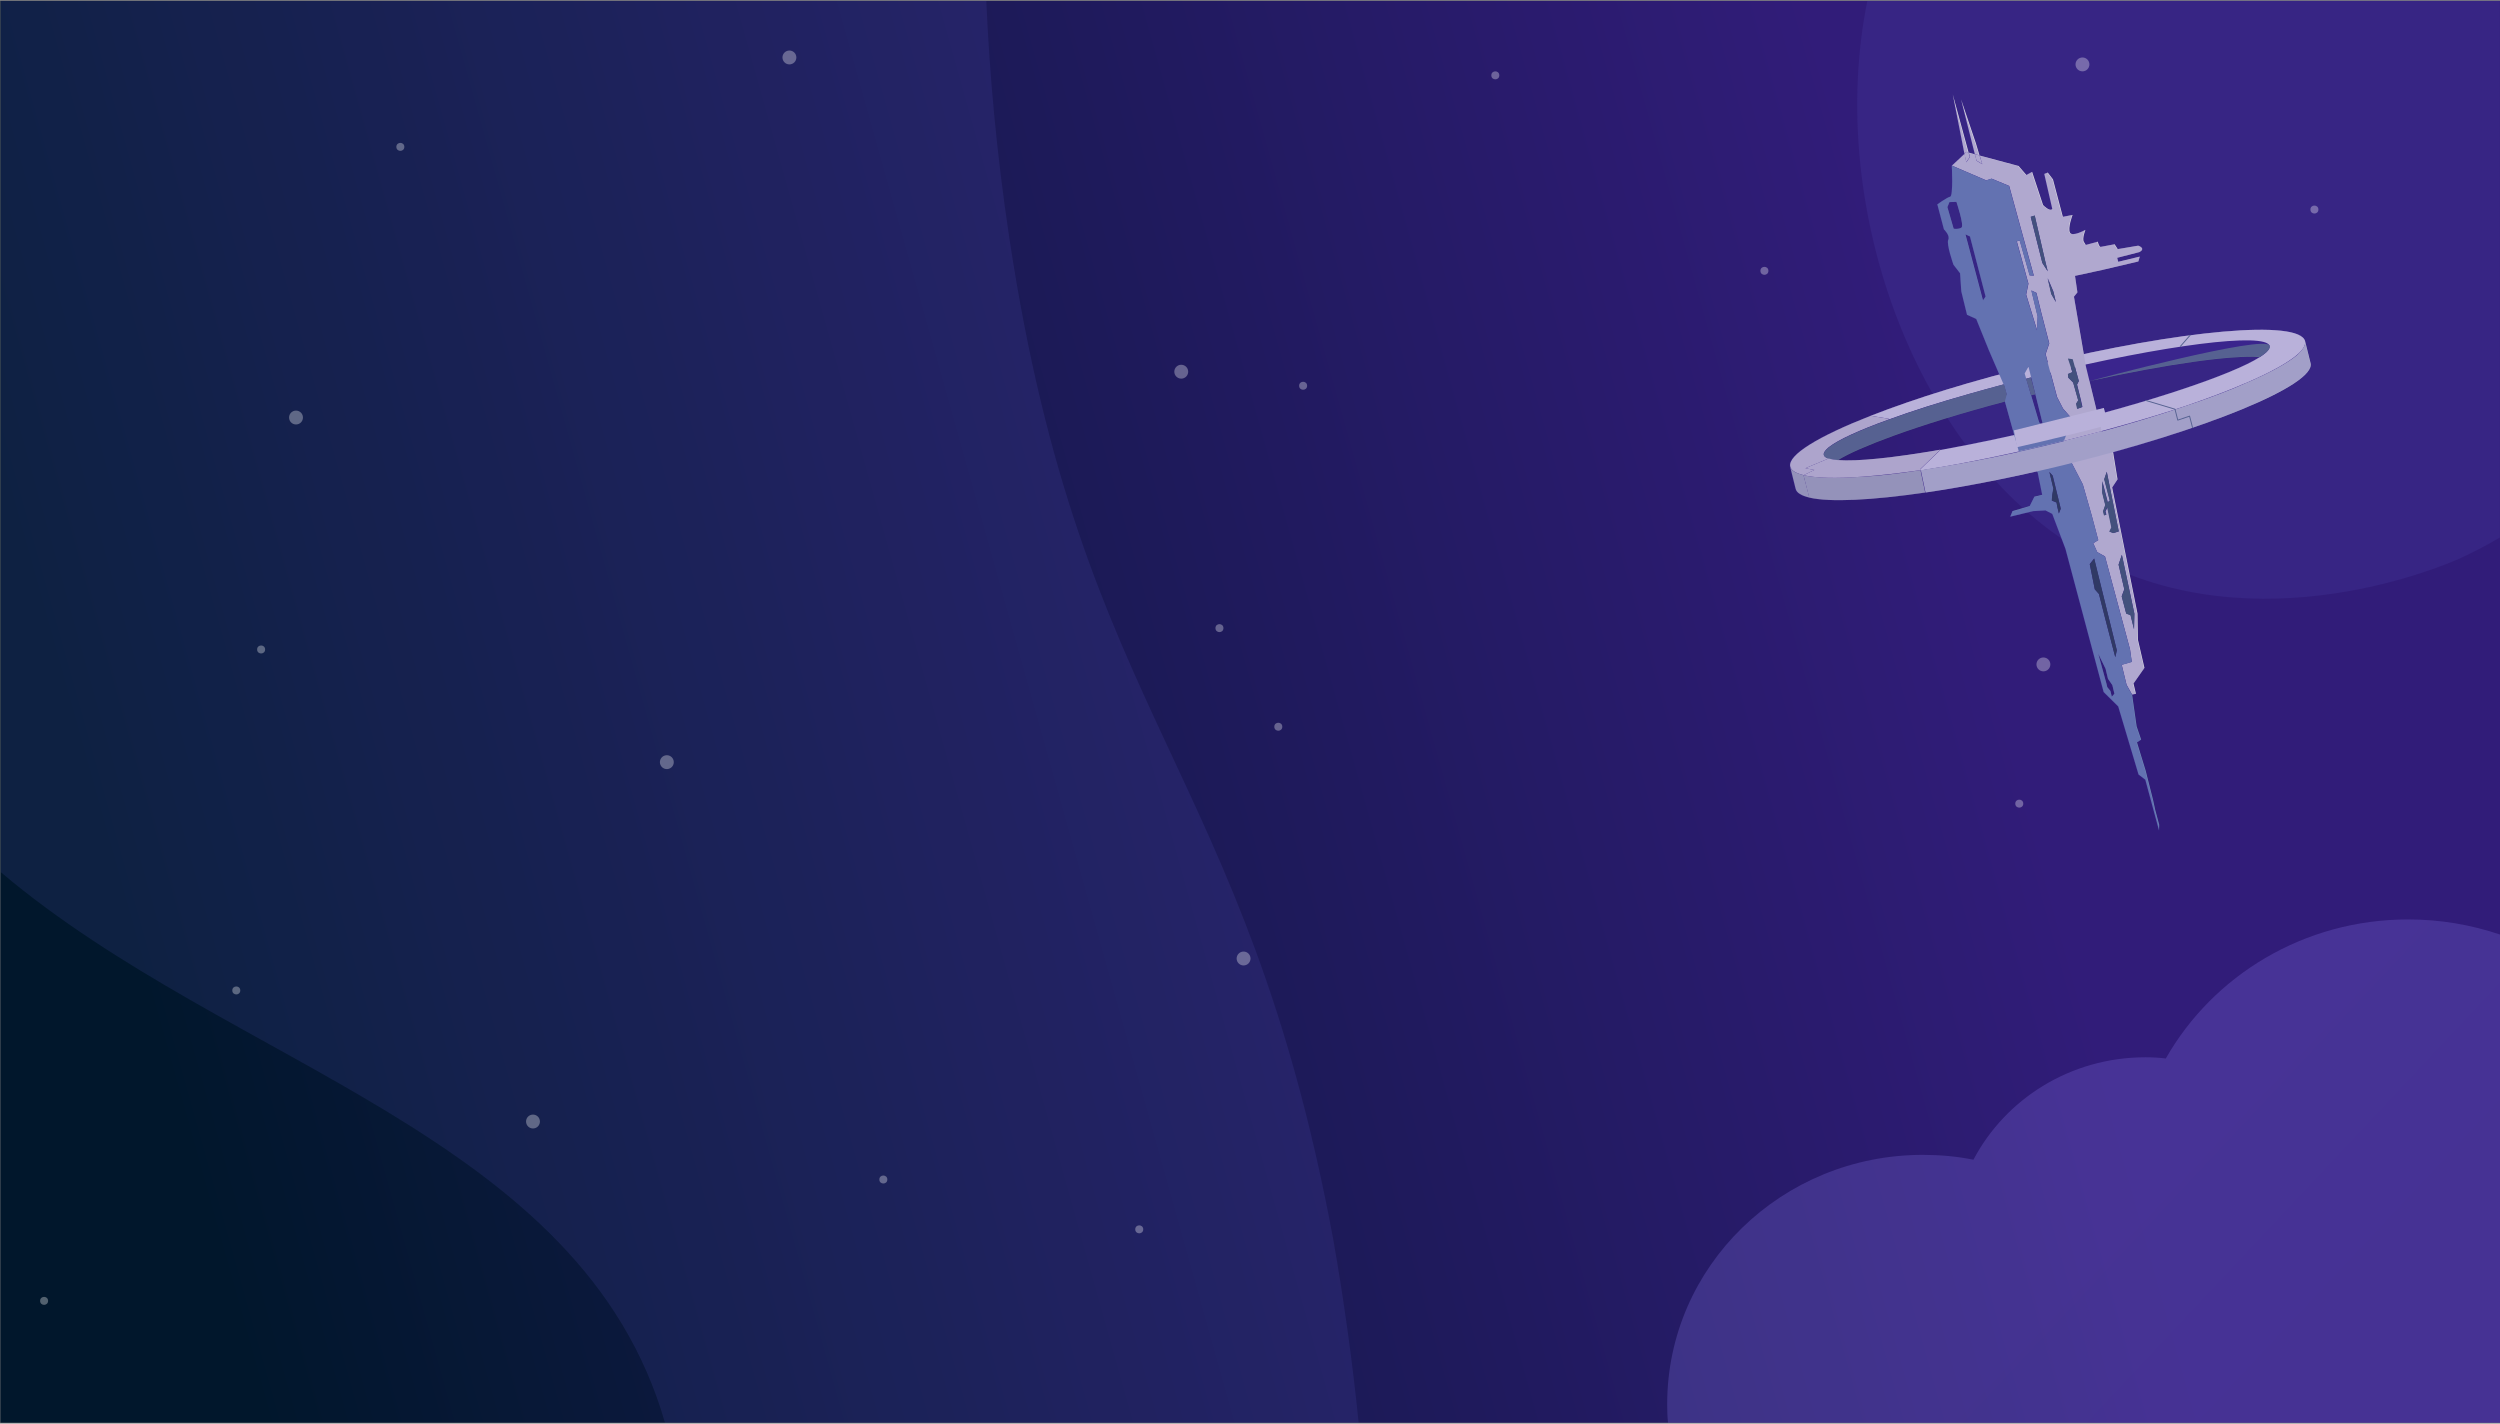 <svg enable-background="new 0 0 1440 820" viewBox="0 0 1440 820" xmlns="http://www.w3.org/2000/svg" xmlns:xlink="http://www.w3.org/1999/xlink"><rect x="0" y="0" width="1440" height="820" fill="#808080" stroke="none"/><clipPath id="a"><path d="m0 .5h1440v819h-1440z"/></clipPath><linearGradient id="b" gradientTransform="matrix(1 0 0 -1 0 820)" gradientUnits="userSpaceOnUse" x1="84.99" x2="1136.55" y1="232.239" y2="526.489"><stop offset="0" stop-color="#01172c"/><stop offset=".99" stop-color="#311c79"/></linearGradient><linearGradient id="c" gradientTransform="matrix(-1 0 0 1 6.18 -4967.81)" gradientUnits="userSpaceOnUse" x1="-1341.674" x2="-1182.144" y1="5785.346" y2="5635.526"><stop offset="0" stop-color="#8879e9"/><stop offset="1" stop-color="#8d7df2"/></linearGradient><g clip-path="url(#a)"><path d="m.2.4h1439.8v819.3h-1439.8z" fill="url(#b)"/><path d="m.5.3v502.1c132.9 112.5 334.7 150.6 382.6 317.3h399.5c-3.6-35.5-8.5-70.9-14.7-106.1-50.9-273.3-144.4-297.8-186.5-576.3-7.6-50.5-11.5-95.9-13.3-136.9z" fill="#585ac3" opacity=".15"/><path d="m1203.8 320.3c96.2 52.9 206.4 4.4 213.2 1.3 8.1-3.7 15.7-7.7 22.9-12v-309.2h-364.3c-24.3 119.8 28.8 265.3 128.2 319.9z" fill="#585ac3" opacity=".15"/><path d="m960.3 808.8c0 3.7.1 7.3.5 10.9h479.2v-281.4c-16.6-5.6-34.3-8.7-52.9-8.7-60.1 0-112.4 32.3-139.6 80.1-3.8-.5-7.8-.7-11.7-.7-43.2 0-80.6 23.9-99.1 59-9.4-1.9-19.1-2.8-29.1-2.8-81.3 0-147.3 64.2-147.3 143.6z" fill="url(#c)" opacity=".24"/></g><g fill="#fff" opacity=".45"><g opacity=".7"><circle cx="680.4" cy="214.1" r="4"/><circle cx="1177" cy="382.7" r="4"/><circle cx="1163.1" cy="462.9" r="2.3"/><circle cx="716.3" cy="552.1" r="4"/><circle cx="1199.5" cy="37.1" r="4"/><circle cx="750.6" cy="222.2" r="2.3"/><circle cx="736.3" cy="418.6" r="2.3"/><circle cx="861.3" cy="43.4" r="2.3"/><circle cx="1016.3" cy="156" r="2.3"/><circle cx="1333.1" cy="120.7" r="2.3"/><circle cx="656.2" cy="708.1" r="2.3"/><circle cx="702.4" cy="361.8" r="2.3"/></g><g opacity=".7"><circle cx="307" cy="646" r="4"/><circle cx="384.1" cy="439" r="4"/><circle cx="454.7" cy="33.1" r="4"/><circle cx="508.8" cy="679.4" r="2.3"/><circle cx="170.5" cy="240.5" r="4"/><circle cx="136.1" cy="570.5" r="2.3"/><circle cx="150.4" cy="374.1" r="2.3"/><circle cx="25.4" cy="749.3" r="2.3"/><circle cx="230.6" cy="84.6" r="2.3"/></g></g><path d="m1173.9 210c-37.5 9.1-71.2 19.6-96.4 29.5l10.4 1.7.1.4c13.1-4.8 29.1-9.9 46.9-14.9 4.8-1.4 9.7-2.7 14.8-4.1 1.5-.4 3-.8 4.4-1.2 6.9-1.8 14-3.6 21.2-5.4 70.9-17.3 130-24.8 132-16.7.2 1-.4 2.2-1.9 3.6-1 .9-2.3 1.9-3.9 2.9-15.9 10-62.8 25.8-119.1 39.6-23.4 5.7-45.6 10.4-64.8 13.8l-11.6 11.2.1.6c1-.1 2-.3 3-.5.2 0 .4-.1.6-.1 21.4-3.4 47.3-8.7 75-15.5s53.1-14 73.7-20.9c.2-.1.4-.1.6-.2 13.1-4.5 24.8-8.9 34.6-13.2h.1c13.7-5.9 23.9-11.5 29.4-16.2 3.5-3 5.1-5.7 4.6-7.9-3.1-12.6-71.9-6.5-153.8 13.5z" fill="#eff1f3"/><path d="m1087.9 241.2.1.4c-17 6.1-29.2 11.7-34.5 15.9-.2.1-.3.3-.5.4-.9.8-1.6 1.5-2 2.2-.1.1-.2.3-.2.4-.1.1-.1.3-.2.4s-.1.2-.1.4v.3.1.3c.2.9 1.2 1.6 2.8 2.1l-13.4 5.6 5.3 1-6.3 3c-4.5-1.1-7.2-2.7-7.7-4.9-1.7-6.7 16.4-17.6 46.3-29.3z" fill="#dddedf"/><path d="m1231.6 141.5s4.7 1.5.7 3.7l-12.8 3.3.6 2.3 12.4-3-.8 2.8-20.8 4.9-15.7 3.4 1.4 9.5-2 2.5 6.9 40.2 9 37c-7 1.9-14.2 3.7-21.6 5.6l4.8-12.2-5.4-6.2-3.4-6.6-6.6-24.7 2.1-6.2-4.6-17.7-2.8-11.4-2.9-1.4 3.6 14.9-.3 8.1-6.3-20.6 1.3-6.3-6.7-24.4 1.7-.4 5.7 20 2.4.2-14.2-51.7-10.1-4.2-3.1 1-19.8-8.5 7.3-6.8 1 4.9 2.1-3.1-.7-2.5 3.6 1 .9 3.7 3.3 2-1.5-5 22.4 6 4.5 5.2 3.3-1.8 6.3 19.1s3.9 4.1 5.3 2.2l-4.6-20.1 2-.8 3 3.9 5.7 21.6 5.6-1.1s-2.9 7.6-1.5 10.2 8.9-1.6 8.9-1.6-2 5.1-.9 6.9l1.1 1.8 6.9-1.9s.8 3.2 1.7 3 8-1.5 8-1.5l1.8 2.8zm-34.2 78-3.4-12.6-2.9-.3 2.6 7.8-2.5 1.1.2 2.1 2.8 2.8 2.9 10.3-1.1 1.8.6 3 2.9-1.1-.9-4.1-.2-.7-2-8.1zm-13.2-45.5-1.4-6-3.3-7.8 2.1 9.1zm-6.2-23.8-6-26-2.3.7 6.7 26.6 3.1 4.8z" fill="#e2e3e4"/><path d="m1211.8 253.4 4.7 3.1 3.2 19.6-3.1 4.7 14.6 72.6.3 15.3 3.7 16-6.3 9 1.4 5.9-2.2.5-3.2-5.7-2.8-11.5 5.8-1.7-1-7.2-14.4-53.5-4.5-2.5-2.3-5.1 2.9-1.8-3.8-14.3-5.1-17.8-6.9-13.3-4.4-10.8.3-.9c7.4-1.9 14.7-3.7 21.8-5.7zm8.6 52.7-6.9-34.4-1.4 4.3 3.2 12.3-1.2 1-3.1-12.1v6.6l1.7 7.1-1.2 3.6.6 2.3 1.2-.3-.5-2 1.2-2.3 2.4 11.6-1.2 2.4 2.2.8zm9 47.4-7.2-34-1.9 5.7 3.3 14.2-1.5 4 2.6 9.9 2.5 1 2 8.1z" fill="#e2e3e4"/><g fill="#44656c"><path d="m1213.5 271.8 6.9 34.3-3.3 1-2.2-.9 1.2-2.4-2.4-11.6-1.1 2.3.5 2-1.2.4-.6-2.4 1.3-3.6-1.8-7.1v-6.6l3.2 12.1 1.2-.9-3.2-12.3z"/><path d="m1222.2 319.6 7.2 33.9-.2 9-2-8.1-2.5-.9-2.6-9.9 1.5-4.1-3.3-14.2z"/><path d="m1193.9 206.9 3.5 12.6-1.1 2 2 8.1.1.7-1.4.3-2.9-10.3-2.8-2.8-.2-2.1 2.6-1.1-2.6-7.8z"/><path d="m1198.4 230.3.9 4.1-2.9 1.1-.6-3 1.2-1.9z"/><path d="m1182.7 168.1 1.5 5.9-2.7-4.6-2.1-9.1z"/><path d="m1172 124.1 6 26.1 1.5 6.1-3.1-4.9-6.7-26.5z"/></g><path d="m1212.5 320.6 14.4 53.5 1 7.2-5.8 1.7 2.8 11.5 3.2 5.7 2.6 18.2 2.6 7.6-2.4 1.6 5 16.3 4.2 16.6 1.3 6 2.3 8.6-.1 3.2-7.9-29.2-3.9-3-11.7-39.2-8.4-8.3-22-82.5-7.6-20.1-3.9-2-7.1.4-13.2 3.2 1.3-3.2 9.9-2.9 2.7-5.4 4.5-1.1-2.6-12.9-10.8-12c7.2-1.6 14.5-3.3 21.9-5.1 1.3-.3 2.6-.6 3.9-1l-.3.9 4.4 10.8 6.9 13.3 5.1 17.8 3.8 14.3-2.9 1.8 2.3 5.1zm6.8 54-13.1-52.9-2.5 3.2 2.9 14.5 2.4 2.7 3.6 14.2 5.8 22.2zm-1.4 25-1.2-5-2.5-3.6-1.4-5.8-4.2-8.6 4.7 17.1.5 2.1 1.8 2.2.8 3.3zm-30.9-106.6-4.6-19-1.9-2.1 2.3 9.6-.6 3.3-.3 3.6 2.7 1.1.4 2.5.9 3.8z" fill="#7395b8"/><path d="m1188.3 235.4 5.4 6.2-4.8 12.2c-1.4.3-2.7.7-4.1 1-7.5 1.8-14.8 3.5-22 5.1l-8.4-30.1 1.4-2.7-1.5-5.2-8.6-19.9-7.4-18.3-5.3-2.4-3.3-13.5-.7-10.4-3.8-4.9s-4.2-11.9-3-14.4-2.5-6-2.5-6l-3.8-14.4s5.6-4 7.4-4.4 1-17.5.9-17.9l19.8 8.5 3.1-1 10.1 4.2 14.2 51.7-2.4-.2-5.7-20-1.7.4 6.7 24.4-1.3 6.3 6.3 20.6.3-8.1-3.6-14.9 2.9 1.4 2.8 11.4 4.6 17.7-2.1 6.2 6.6 24.7zm-11.3 10.3-8.6-34.5-2.2 3.9 8.3 28.1zm-33.3-74.9-9-34.6-2.6-1.2 10.1 38zm-13.9-39.7c1.7-1.1-2.9-14.8-2.9-14.8l-4 .1-1.2 2.9 3.6 12.4c.1.1 2.8.5 4.5-.6z" fill="#7395b8"/><path d="m1206.3 321.7 13 52.9-.9 4-5.8-22.2-3.6-14.2-2.4-2.7-2.9-14.5z" fill="#28434a"/><path d="m1140.2 89.5 1.6 5-3.3-2-1-3.7z" fill="#e2e3e4"/><path d="m1138.1 82.5 2.1 7-2.7-.7-7.9-31.5z" fill="#e2e3e4"/><path d="m1182.3 274 4.7 19-1.1 2.7-.9-3.8-.5-2.5-2.7-1.1.3-3.6.6-3.3-2.3-9.6z" fill="#28434a"/><path d="m1133.9 87.8.7 2.6-2.1 3-1-4.9 1.2-1z" fill="#e2e3e4"/><path d="m1124.8 54.4 9.1 33.4-1.2-.3-1.2 1z" fill="#e2e3e4"/><path d="m1155.9 227.1-1.1 4.2c-24.8 6.6-47.1 13.5-64.4 19.8-14.5 5.3-25.6 10.1-31.8 14-1.9-.2-3.5-.4-4.8-.8-.2 0-.3-.1-.5-.1-1.6-.5-2.6-1.2-2.8-2.1 0-.1 0-.2 0-.3 0 0 0 0 0-.1s0-.2 0-.3 0-.2.1-.4.1-.3.2-.4.1-.3.2-.4c.4-.7 1.1-1.4 2-2.2 5.1-4.2 17.5-10 35-16.3 13.1-4.8 29.1-9.9 46.9-15 4.8-1.4 9.7-2.7 14.8-4.1 1.5-.4 3-.8 4.4-1.2l.5.8z" fill="#607d8a"/><path d="m1307.4 199.2c.2 1-.4 2.2-1.9 3.6-1 .9-2.3 1.9-3.9 2.9-15.8-1.3-53 3.9-98.1 13.8 0 0 102.1-27.4 103.9-20.3z" fill="#607d8a"/><path d="m1106.2 270.8 2.7 12.9c-30.9 4.5-55 5.7-66.8 2.9l-3.3-12.9c7.1 1.7 18.7 1.9 33.6.9h.1c8.8-.4 20.3-1.7 33.7-3.8z" fill="#bac3c5"/><path d="m1042.2 286.6c-4.6-1.1-7.3-2.7-7.9-5l-3.2-12.9c.5 2.2 3.2 3.9 7.7 4.9z" fill="#bac3c5"/><path d="m1327.7 196.3 3.2 12.9c3 12.5-60.9 38.8-142.7 58.8-28.7 7-55.9 12.3-79.1 15.7l-2.7-12.9c1-.1 2-.3 3-.5.2 0 .4-.1.6-.1 22.3-3.4 48-8.5 75.1-15.1s52.2-13.9 73.6-21.2c.2-.1.4-.1.6-.2 14.1-4.7 25.9-9.2 34.6-13.2h.1c13.7-5.9 23.9-11.5 29.4-16.2 3.2-3.1 4.8-5.7 4.3-8z" fill="#ced7da"/><path d="m1160 247.9 51.8-12.9c.8 3.3 1.6 6.5 2.3 9.8-8.1 2.2-16.4 4.3-24.8 6.3-9.3 2.3-18.5 4.5-27.6 6.5-.5-3.2-1.1-6.5-1.7-9.7z" fill="#eff1f3"/><g fill="none" stroke="#607d8a" stroke-linecap="round" stroke-linejoin="round"><path d="m1057.2 262.5-3.9 1.6" stroke-width=".95"/><path d="m1255.9 199.5 5.6-6.4" stroke-width=".55"/><path d="m1236.1 230.7 16.7 5 1.6 6.3 6.8-2.3 1.7 6.6" stroke-width=".55"/></g><path d="m1117.7 259-11.6 11.2.1.6c-12.5 1.8-23.8 3.1-33.7 3.8 0 0 0 0-.1 0-14.9 1.1-26.5.8-33.6-.9l6.3-3-5.3-1 13.4-5.6c.2 0 .3.1.5.1 1.3.4 2.9.6 4.8.8 11.1.9 32.3-1.3 59.2-6z" fill="#dddedf"/><path d="m1167 218.2 2.8-.8 2.6 9.8-2.5.5z" fill="#607d8a"/><path d="m1330.8 209.2-3.2-12.9c-2.7-11.1-57.6-7.4-127.4 7.6l-5.6-33 2-2.5-1.4-9.5 15.7-3.4 20.8-4.9.8-2.8-12.4 3-.6-2.3 12.8-3.3c3.9-2.2-.7-3.7-.7-3.7l-12.1 2-1.8-2.8s-7.1 1.3-8 1.5-1.7-3-1.7-3l-6.9 1.9-1.1-1.8c-1.1-1.8.9-6.9.9-6.9s-7.5 4.1-8.9 1.6c-1.4-2.6 1.5-10.2 1.5-10.2l-5.6 1.1-5.7-21.6-3-3.9-2 .8 4.6 20.1c-1.4 1.9-5.3-2.2-5.3-2.2l-6.3-19.1-3.3 1.8-4.5-5.2-22.4-6-2.2-7-8.5-25.2 7.9 31.5-3.6-1-9.1-33.5 6.8 34.2-7.3 6.8c0 .5.8 17.5-.9 17.9-1.8.4-7.4 4.4-7.4 4.4l3.8 14.4s3.8 3.6 2.5 6 3 14.4 3 14.4l3.8 4.9.7 10.4 3.3 13.5 5.3 2.4 7.4 18.3 5.9 13.7c-28.5 7.7-54.1 15.9-74.2 23.8-29.9 11.7-48 22.5-46.3 29.3l3.1 12.9c.6 2.3 3.3 3.9 7.9 5 11.8 2.7 35.8 1.6 66.8-2.9 19.2-2.8 41-6.9 64.2-12.2l.6.7 2.6 12.9-4.5 1.1-2.7 5.4-9.9 2.9-1.3 3.2 13.2-3.2 7.1-.4 3.9 2 7.6 20.1 22 82.5 8.4 8.3 11.7 39.2 3.9 3 7.9 29.2.1-3.2-2.3-8.6-1.3-6-4.2-16.6-5-16.3 2.4-1.6-2.6-7.6-2.6-18.2 2.2-.5-1.4-5.9 6.3-9-3.7-16-.3-15.3-14.6-72.6 3.1-4.7-2.6-15.6c67.6-19.1 116.6-40.7 113.9-51.6zm-201-78.1c-1.7 1.1-4.5.7-4.5.7l-3.6-12.4 1.2-2.9 4-.1c0-.1 4.6 13.5 2.9 14.7zm12.3 41.9-10.1-38 2.6 1.2 9 34.6zm33.2 71.1-.9-.9-4.5-15.4 2.5-.5 4.1 16.6zm-57.7 14.9c-26.9 4.7-48.1 6.9-59.1 6 6.2-3.9 17.3-8.7 31.8-14 17.3-6.3 39.5-13.1 64.4-19.8l5.4 19.2c-15.1 3.4-29.4 6.3-42.5 8.6zm99.1 135.6 1.2 5-1.5 1.8-.8-3.3-1.8-2.2-.5-2.1-4.7-17.1 4.2 8.6 1.4 5.8zm-4.4-157.1c-.2-.8-.4-1.7-.6-2.5l-4.2 1-4-16.6c45.1-9.9 82.3-15.1 98.1-13.8-13.1 8.2-46.7 20.3-89.3 31.9z" fill="#4126a1" opacity=".31"/></svg>